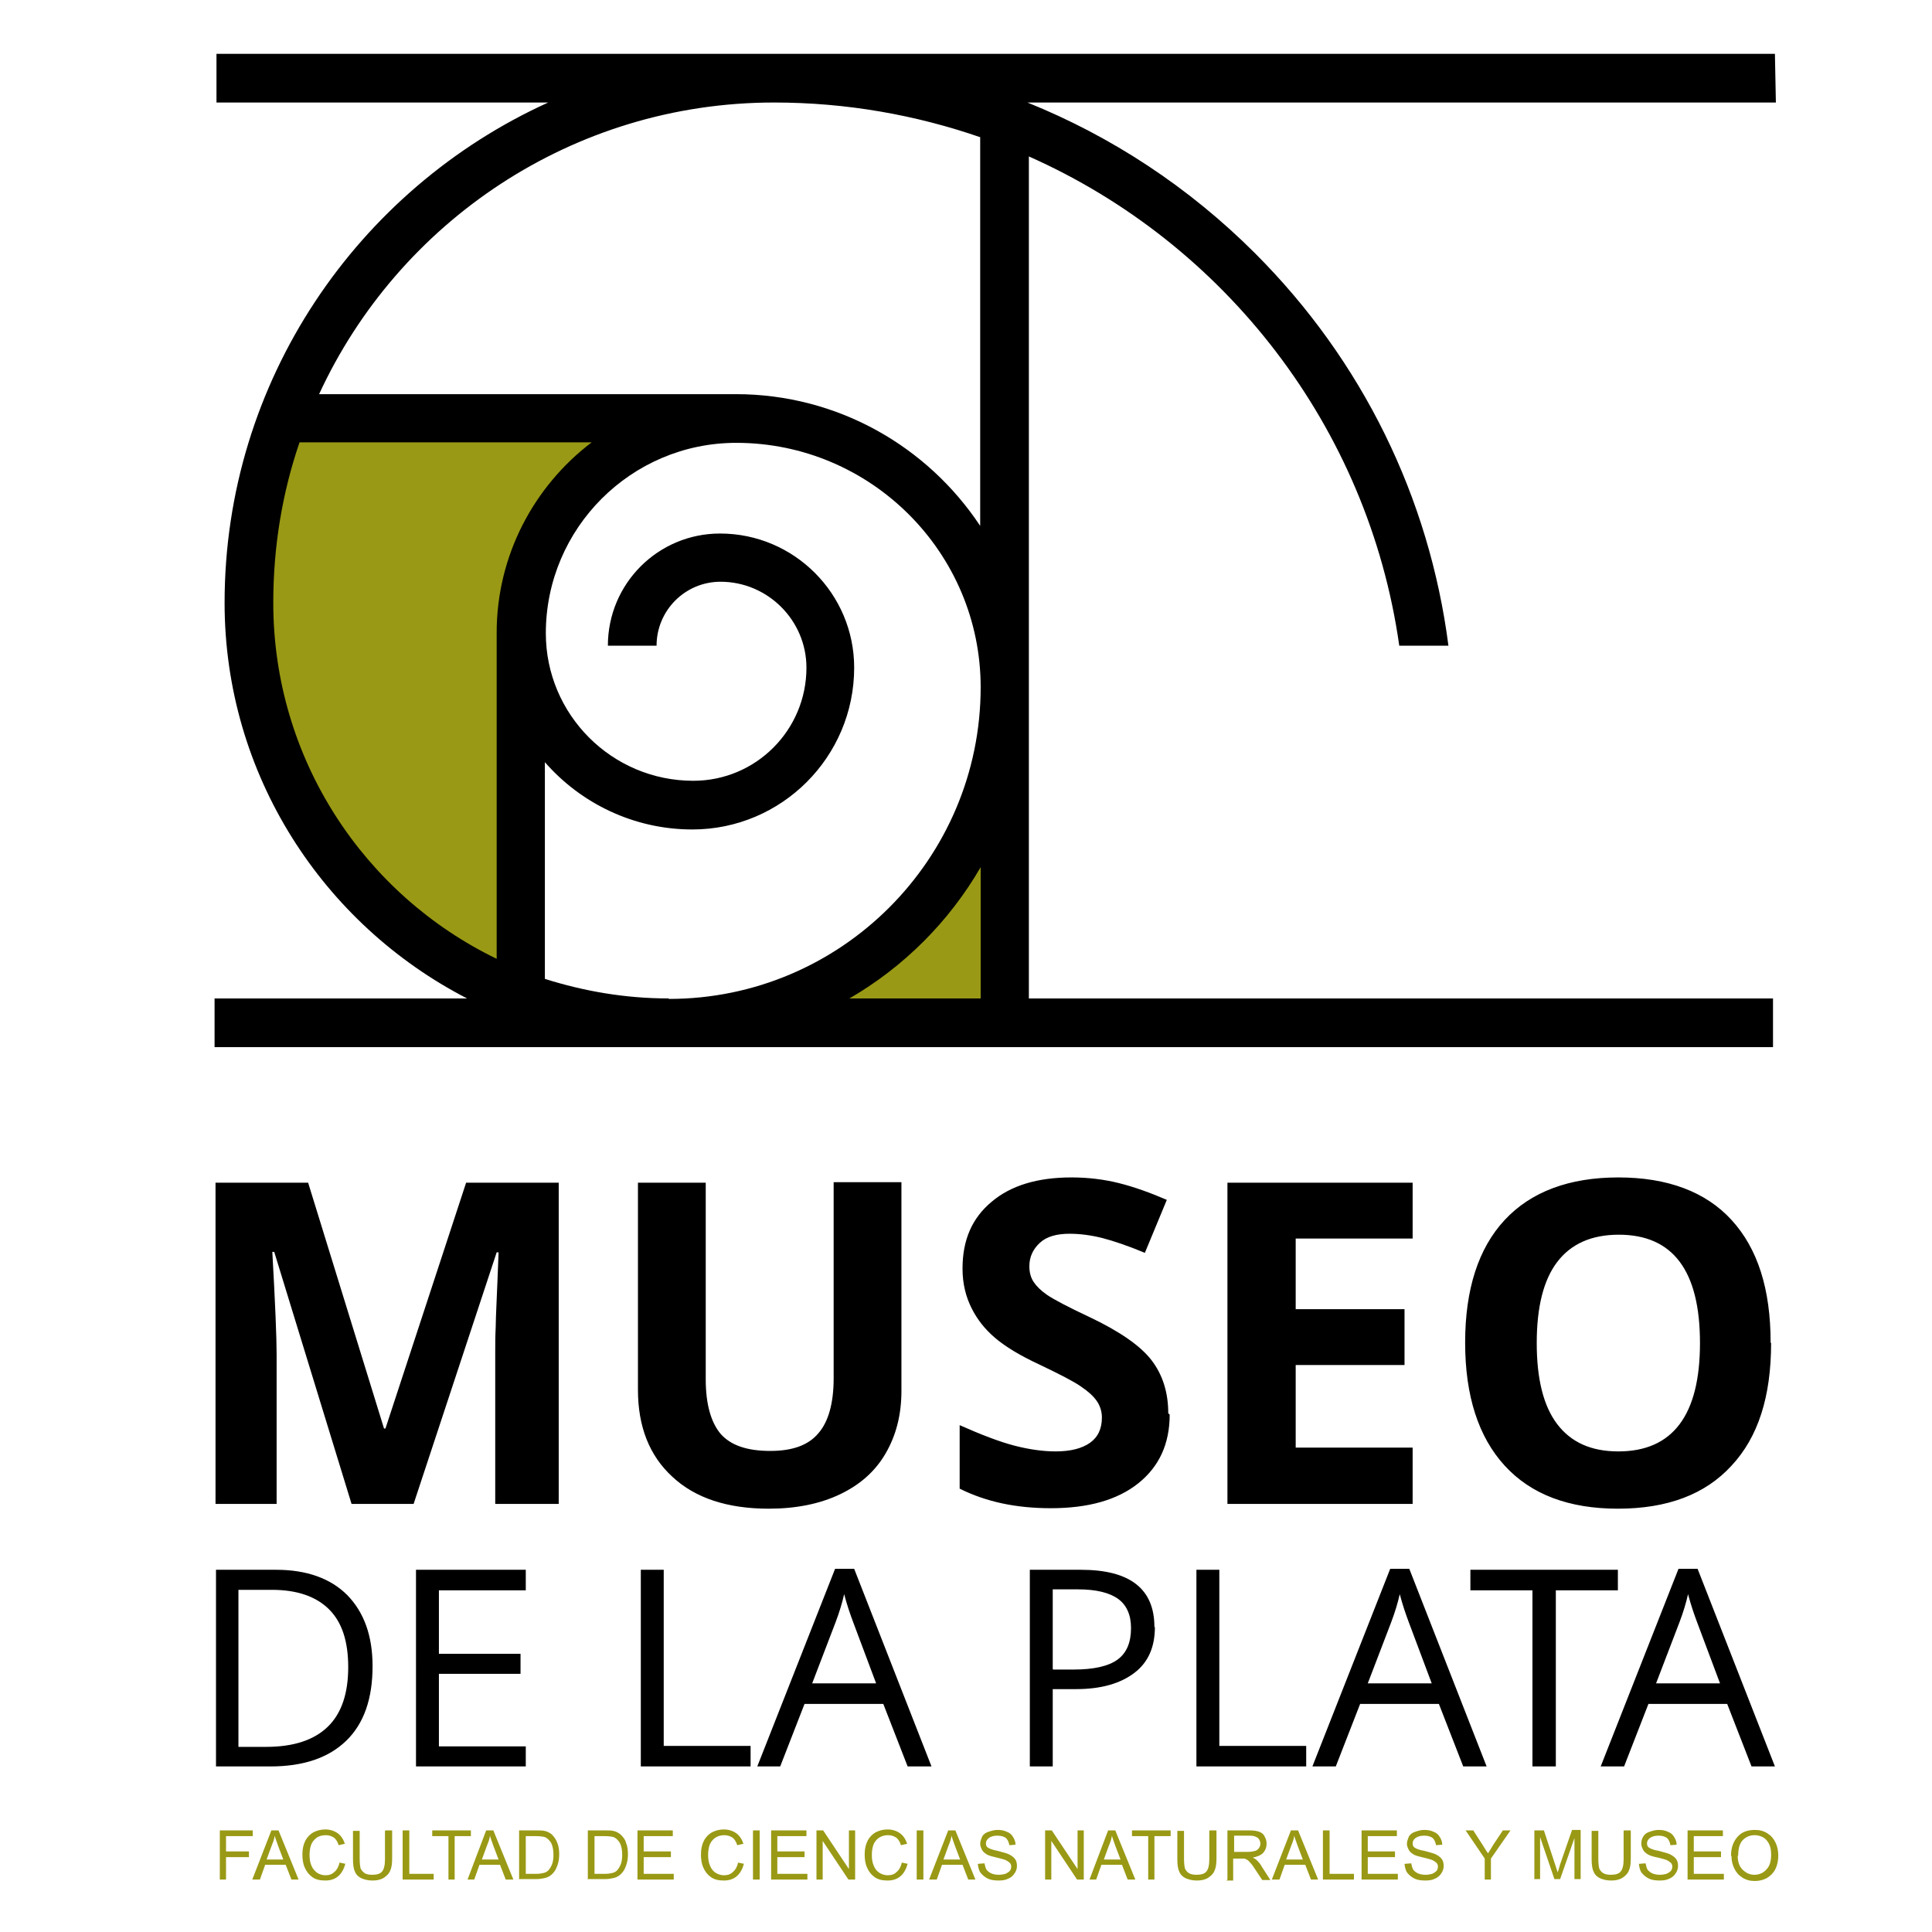 <?xml version="1.0" encoding="UTF-8" standalone="no"?>
<svg xmlns:dc="http://purl.org/dc/elements/1.1/" xmlns:cc="http://creativecommons.org/ns#" xmlns:rdf="http://www.w3.org/1999/02/22-rdf-syntax-ns#" xmlns:svg="http://www.w3.org/2000/svg" xmlns="http://www.w3.org/2000/svg" xmlns:sodipodi="http://sodipodi.sourceforge.net/DTD/sodipodi-0.dtd" xmlns:inkscape="http://www.inkscape.org/namespaces/inkscape" xml:space="preserve" width="16.933mm" height="16.933mm" version="1.1" style="shape-rendering:geometricPrecision; text-rendering:geometricPrecision; image-rendering:optimizeQuality; fill-rule:evenodd; clip-rule:evenodd" viewBox="0 0 77.35 77.35" id="svg23" sodipodi:docname="mlp_logo.svg" inkscape:version="0.92.4 (5da689c313, 2019-01-14)">
 <defs id="defs4">
  <style type="text/css" id="style2">
   
    .fil2 {fill:none}
    .fil1 {fill:black;fill-rule:nonzero}
    .fil0 {fill:#999915;fill-rule:nonzero}
   
  </style>
 </defs>
 <g id="Capa_x0020_1" transform="matrix(1.911,0,0,1.911,-34.063,-35.186)">
  <g id="_2810894817504">
   <path class="fil0" d="m 22.43,57.79 v -1.03 h 0.69 v 0.12 h -0.56 v 0.32 h 0.48 v 0.12 h -0.48 v 0.47 h -0.14 z m 0.68,0 0.4,-1.03 h 0.15 l 0.42,1.03 h -0.15 l -0.12,-0.31 h -0.43 l -0.11,0.31 h -0.14 z m 0.3,-0.42 h 0.35 l -0.11,-0.29 c -0.03,-0.09 -0.06,-0.16 -0.07,-0.21 -0.01,0.07 -0.03,0.13 -0.06,0.2 z m 1.51,0.06 0.14,0.03 c -0.03,0.11 -0.08,0.2 -0.15,0.26 -0.07,0.06 -0.16,0.09 -0.27,0.09 -0.11,0 -0.2,-0.02 -0.27,-0.07 -0.07,-0.05 -0.12,-0.11 -0.16,-0.2 -0.04,-0.09 -0.05,-0.18 -0.05,-0.28 0,-0.11 0.02,-0.2 0.06,-0.28 0.04,-0.08 0.1,-0.14 0.17,-0.18 0.08,-0.04 0.16,-0.06 0.25,-0.06 0.1,0 0.19,0.03 0.26,0.08 0.07,0.05 0.12,0.13 0.15,0.22 l -0.13,0.03 C 24.9,57 24.86,56.94 24.82,56.91 c -0.05,-0.03 -0.1,-0.05 -0.17,-0.05 -0.08,0 -0.15,0.02 -0.2,0.06 -0.05,0.04 -0.09,0.09 -0.11,0.15 -0.02,0.06 -0.03,0.13 -0.03,0.2 0,0.09 0.01,0.16 0.04,0.23 0.03,0.07 0.07,0.11 0.12,0.15 0.05,0.03 0.11,0.05 0.17,0.05 0.08,0 0.14,-0.02 0.19,-0.07 0.05,-0.04 0.09,-0.11 0.11,-0.2 z m 0.98,-0.67 h 0.14 v 0.59 c 0,0.1 -0.01,0.19 -0.04,0.25 -0.02,0.06 -0.07,0.11 -0.13,0.15 -0.06,0.04 -0.14,0.06 -0.24,0.06 -0.1,0 -0.17,-0.02 -0.24,-0.05 -0.06,-0.03 -0.11,-0.08 -0.13,-0.14 -0.03,-0.06 -0.04,-0.15 -0.04,-0.26 v -0.59 h 0.14 v 0.59 c 0,0.09 0.01,0.16 0.02,0.2 0.02,0.04 0.05,0.07 0.09,0.1 0.04,0.02 0.09,0.03 0.15,0.03 0.1,0 0.17,-0.02 0.21,-0.07 0.04,-0.05 0.06,-0.13 0.06,-0.26 v -0.59 z m 0.36,1.03 v -1.03 h 0.14 v 0.91 h 0.51 v 0.12 h -0.64 z m 0.96,0 v -0.91 h -0.34 v -0.12 h 0.81 v 0.12 h -0.34 v 0.91 h -0.14 z m 0.4,0 0.39,-1.03 h 0.15 l 0.42,1.03 H 28.42 L 28.3,57.48 h -0.43 l -0.11,0.31 z m 0.3,-0.42 h 0.35 l -0.11,-0.29 c -0.03,-0.09 -0.06,-0.16 -0.07,-0.21 -0.01,0.07 -0.03,0.13 -0.06,0.2 z m 0.78,0.42 v -1.03 h 0.35 c 0.08,0 0.14,0 0.18,0.01 0.06,0.01 0.11,0.04 0.15,0.07 0.05,0.05 0.09,0.1 0.12,0.18 0.03,0.07 0.04,0.15 0.04,0.24 0,0.08 -0.01,0.15 -0.03,0.21 -0.02,0.06 -0.04,0.11 -0.07,0.15 -0.03,0.04 -0.06,0.07 -0.09,0.09 -0.03,0.02 -0.07,0.04 -0.12,0.05 -0.05,0.01 -0.1,0.02 -0.17,0.02 h -0.37 z m 0.14,-0.12 h 0.22 c 0.07,0 0.12,-0.01 0.16,-0.02 0.04,-0.01 0.07,-0.03 0.09,-0.05 0.03,-0.03 0.06,-0.08 0.08,-0.13 0.02,-0.05 0.03,-0.12 0.03,-0.2 0,-0.11 -0.02,-0.19 -0.05,-0.25 -0.04,-0.06 -0.08,-0.1 -0.13,-0.12 -0.04,-0.01 -0.1,-0.02 -0.18,-0.02 h -0.22 z m 1.3,0.12 v -1.03 h 0.35 c 0.08,0 0.14,0 0.18,0.01 0.06,0.01 0.11,0.04 0.15,0.07 0.05,0.05 0.1,0.1 0.12,0.18 0.03,0.07 0.04,0.15 0.04,0.24 0,0.08 -0.01,0.15 -0.03,0.21 -0.02,0.06 -0.04,0.11 -0.07,0.15 -0.03,0.04 -0.06,0.07 -0.09,0.09 -0.03,0.02 -0.07,0.04 -0.12,0.05 -0.05,0.01 -0.1,0.02 -0.17,0.02 h -0.37 z m 0.14,-0.12 h 0.22 c 0.07,0 0.12,-0.01 0.16,-0.02 0.04,-0.01 0.07,-0.03 0.09,-0.05 0.03,-0.03 0.06,-0.08 0.08,-0.13 0.02,-0.05 0.03,-0.12 0.03,-0.2 0,-0.11 -0.02,-0.19 -0.05,-0.25 -0.04,-0.06 -0.08,-0.1 -0.13,-0.12 -0.04,-0.01 -0.1,-0.02 -0.18,-0.02 h -0.22 z m 0.9,0.12 v -1.03 h 0.74 v 0.12 h -0.61 v 0.32 h 0.57 v 0.12 h -0.57 v 0.35 h 0.63 v 0.12 h -0.77 z m 2.09,-0.36 0.14,0.03 c -0.03,0.11 -0.08,0.2 -0.15,0.26 -0.07,0.06 -0.16,0.09 -0.27,0.09 -0.11,0 -0.2,-0.02 -0.27,-0.07 -0.07,-0.05 -0.12,-0.11 -0.16,-0.2 -0.04,-0.09 -0.05,-0.18 -0.05,-0.28 0,-0.11 0.02,-0.2 0.06,-0.28 0.04,-0.08 0.1,-0.14 0.17,-0.18 0.08,-0.04 0.16,-0.06 0.25,-0.06 0.1,0 0.19,0.03 0.26,0.08 0.07,0.05 0.12,0.13 0.15,0.22 l -0.13,0.03 C 33.25,57 33.21,56.94 33.17,56.91 33.12,56.88 33.07,56.86 33,56.86 c -0.08,0 -0.14,0.02 -0.2,0.06 -0.05,0.04 -0.09,0.09 -0.11,0.15 -0.02,0.06 -0.03,0.13 -0.03,0.2 0,0.09 0.01,0.16 0.04,0.23 0.03,0.07 0.06,0.11 0.12,0.15 0.05,0.03 0.11,0.05 0.17,0.05 0.08,0 0.14,-0.02 0.19,-0.07 0.05,-0.04 0.09,-0.11 0.11,-0.2 z m 0.33,0.36 v -1.03 h 0.14 v 1.03 z m 0.38,0 v -1.03 h 0.74 v 0.12 h -0.61 v 0.32 h 0.57 v 0.12 h -0.57 v 0.35 h 0.63 v 0.12 h -0.77 z m 0.95,0 v -1.03 h 0.14 l 0.54,0.81 v -0.81 h 0.13 v 1.03 H 35.6 l -0.54,-0.81 v 0.81 z m 1.77,-0.36 0.14,0.03 c -0.03,0.11 -0.08,0.2 -0.15,0.26 -0.07,0.06 -0.16,0.09 -0.27,0.09 -0.11,0 -0.2,-0.02 -0.27,-0.07 -0.07,-0.05 -0.12,-0.11 -0.16,-0.2 -0.04,-0.09 -0.05,-0.18 -0.05,-0.28 0,-0.11 0.02,-0.2 0.06,-0.28 0.04,-0.08 0.1,-0.14 0.17,-0.18 0.08,-0.04 0.16,-0.06 0.25,-0.06 0.1,0 0.19,0.03 0.26,0.08 0.07,0.05 0.12,0.13 0.15,0.22 L 36.7,57.07 C 36.68,57 36.64,56.94 36.6,56.91 c -0.05,-0.03 -0.1,-0.05 -0.17,-0.05 -0.08,0 -0.14,0.02 -0.2,0.06 -0.05,0.04 -0.09,0.09 -0.11,0.15 -0.02,0.06 -0.03,0.13 -0.03,0.2 0,0.09 0.01,0.16 0.04,0.23 0.03,0.07 0.06,0.11 0.12,0.15 0.05,0.03 0.11,0.05 0.17,0.05 0.08,0 0.14,-0.02 0.19,-0.07 0.05,-0.04 0.09,-0.11 0.11,-0.2 z m 0.33,0.36 v -1.03 h 0.14 v 1.03 z m 0.26,0 0.4,-1.03 h 0.15 l 0.42,1.03 h -0.15 l -0.12,-0.31 h -0.43 l -0.11,0.31 h -0.14 z m 0.3,-0.42 h 0.35 L 37.83,57.08 C 37.8,56.99 37.77,56.92 37.76,56.87 37.75,56.94 37.73,57 37.7,57.07 Z m 0.73,0.09 0.13,-0.01 c 0.01,0.05 0.02,0.09 0.04,0.13 0.02,0.03 0.06,0.06 0.1,0.08 0.05,0.02 0.1,0.03 0.16,0.03 0.05,0 0.1,-0.01 0.14,-0.02 0.04,-0.02 0.07,-0.04 0.09,-0.06 0.02,-0.03 0.03,-0.06 0.03,-0.09 0,-0.03 -0.01,-0.06 -0.03,-0.08 -0.02,-0.02 -0.05,-0.04 -0.09,-0.06 -0.03,-0.01 -0.09,-0.03 -0.18,-0.05 -0.09,-0.02 -0.16,-0.04 -0.2,-0.06 -0.05,-0.03 -0.09,-0.06 -0.11,-0.1 -0.02,-0.04 -0.04,-0.08 -0.04,-0.13 0,-0.05 0.02,-0.1 0.04,-0.15 0.03,-0.05 0.07,-0.08 0.13,-0.1 0.06,-0.02 0.12,-0.04 0.19,-0.04 0.08,0 0.14,0.01 0.2,0.04 0.06,0.02 0.1,0.06 0.13,0.11 0.03,0.05 0.05,0.1 0.05,0.16 l -0.13,0.01 c -0.01,-0.06 -0.03,-0.11 -0.07,-0.15 -0.04,-0.03 -0.1,-0.05 -0.18,-0.05 -0.08,0 -0.14,0.02 -0.18,0.05 -0.04,0.03 -0.06,0.07 -0.06,0.11 0,0.04 0.01,0.07 0.04,0.09 0.03,0.02 0.1,0.05 0.21,0.07 0.11,0.03 0.19,0.05 0.23,0.07 0.06,0.03 0.1,0.06 0.13,0.1 0.03,0.04 0.04,0.09 0.04,0.15 0,0.05 -0.02,0.11 -0.05,0.15 -0.03,0.05 -0.08,0.09 -0.13,0.11 -0.06,0.03 -0.12,0.04 -0.2,0.04 -0.09,0 -0.17,-0.01 -0.23,-0.04 -0.06,-0.03 -0.11,-0.07 -0.15,-0.12 -0.04,-0.05 -0.05,-0.12 -0.06,-0.18 z m 1.4,0.33 v -1.03 h 0.14 l 0.54,0.81 v -0.81 h 0.13 v 1.03 h -0.14 l -0.54,-0.81 v 0.81 z m 0.93,0 0.39,-1.03 h 0.15 l 0.42,1.03 H 41.45 L 41.33,57.48 H 40.9 l -0.11,0.31 z m 0.3,-0.42 h 0.35 l -0.11,-0.29 c -0.03,-0.09 -0.06,-0.16 -0.07,-0.21 -0.01,0.07 -0.03,0.13 -0.06,0.2 z m 0.93,0.42 v -0.91 h -0.34 v -0.12 h 0.81 v 0.12 h -0.34 v 0.91 h -0.14 z m 1.29,-1.03 h 0.14 v 0.59 c 0,0.1 -0.01,0.19 -0.04,0.25 -0.02,0.06 -0.07,0.11 -0.13,0.15 -0.06,0.04 -0.14,0.06 -0.24,0.06 -0.1,0 -0.17,-0.02 -0.24,-0.05 -0.06,-0.03 -0.11,-0.08 -0.13,-0.14 -0.03,-0.06 -0.04,-0.15 -0.04,-0.26 v -0.59 h 0.14 v 0.59 c 0,0.09 0.01,0.16 0.02,0.2 0.02,0.04 0.04,0.07 0.09,0.1 0.04,0.02 0.09,0.03 0.15,0.03 0.1,0 0.17,-0.02 0.21,-0.07 0.04,-0.05 0.06,-0.13 0.06,-0.26 v -0.59 z m 0.37,1.03 V 56.76 H 44 c 0.09,0 0.16,0.01 0.21,0.03 0.05,0.02 0.09,0.05 0.11,0.1 0.03,0.05 0.04,0.1 0.04,0.15 0,0.07 -0.02,0.13 -0.07,0.19 -0.05,0.05 -0.12,0.08 -0.22,0.1 0.04,0.02 0.06,0.03 0.08,0.05 0.04,0.04 0.08,0.08 0.11,0.14 l 0.18,0.28 H 44.27 L 44.13,57.59 C 44.09,57.53 44.06,57.48 44.03,57.45 44,57.42 43.98,57.39 43.96,57.38 43.94,57.37 43.92,57.36 43.9,57.35 c -0.02,0 -0.04,0 -0.08,0 h -0.16 v 0.46 h -0.14 z m 0.14,-0.58 h 0.29 c 0.06,0 0.11,-0.01 0.15,-0.02 0.03,-0.01 0.06,-0.03 0.08,-0.06 0.02,-0.03 0.03,-0.06 0.03,-0.09 0,-0.05 -0.02,-0.09 -0.05,-0.12 -0.04,-0.03 -0.09,-0.05 -0.17,-0.05 h -0.33 z m 0.79,0.58 0.4,-1.03 h 0.15 l 0.42,1.03 h -0.15 l -0.12,-0.31 h -0.43 l -0.11,0.31 h -0.14 z m 0.3,-0.42 h 0.35 l -0.11,-0.29 c -0.03,-0.09 -0.06,-0.16 -0.07,-0.21 -0.01,0.07 -0.03,0.13 -0.06,0.2 z m 0.77,0.42 v -1.03 h 0.14 v 0.91 h 0.51 v 0.12 h -0.64 z m 0.81,0 v -1.03 h 0.74 v 0.12 h -0.61 v 0.32 h 0.57 v 0.12 h -0.57 v 0.35 h 0.63 v 0.12 h -0.77 z m 0.91,-0.33 0.13,-0.01 c 0.01,0.05 0.02,0.09 0.04,0.13 0.02,0.03 0.06,0.06 0.1,0.08 0.05,0.02 0.1,0.03 0.16,0.03 0.05,0 0.1,-0.01 0.14,-0.02 0.04,-0.02 0.07,-0.04 0.09,-0.06 0.02,-0.03 0.03,-0.06 0.03,-0.09 0,-0.03 -0.01,-0.06 -0.03,-0.08 -0.02,-0.02 -0.05,-0.04 -0.09,-0.06 -0.03,-0.01 -0.09,-0.03 -0.18,-0.05 -0.09,-0.02 -0.16,-0.04 -0.2,-0.06 -0.05,-0.03 -0.09,-0.06 -0.11,-0.1 -0.02,-0.04 -0.04,-0.08 -0.04,-0.13 0,-0.05 0.02,-0.1 0.04,-0.15 0.03,-0.05 0.07,-0.08 0.13,-0.1 0.06,-0.02 0.12,-0.04 0.19,-0.04 0.08,0 0.14,0.01 0.2,0.04 0.06,0.02 0.1,0.06 0.13,0.11 0.03,0.05 0.05,0.1 0.05,0.16 l -0.13,0.01 c -0.01,-0.06 -0.03,-0.11 -0.07,-0.15 -0.04,-0.03 -0.1,-0.05 -0.18,-0.05 -0.08,0 -0.14,0.02 -0.18,0.05 -0.04,0.03 -0.06,0.07 -0.06,0.11 0,0.04 0.01,0.07 0.04,0.09 0.03,0.02 0.09,0.05 0.21,0.07 0.11,0.03 0.19,0.05 0.23,0.07 0.06,0.03 0.1,0.06 0.13,0.1 0.03,0.04 0.04,0.09 0.04,0.15 0,0.05 -0.02,0.11 -0.05,0.15 -0.03,0.05 -0.08,0.09 -0.13,0.11 -0.06,0.03 -0.12,0.04 -0.2,0.04 -0.09,0 -0.17,-0.01 -0.23,-0.04 C 47.4,57.74 47.35,57.7 47.31,57.65 47.27,57.6 47.26,57.53 47.25,57.47 Z m 1.67,0.33 v -0.44 l -0.4,-0.59 h 0.16 l 0.2,0.31 c 0.04,0.06 0.07,0.12 0.11,0.17 0.03,-0.05 0.07,-0.11 0.11,-0.18 l 0.2,-0.3 h 0.16 l -0.41,0.59 v 0.44 h -0.14 z m 1.04,0 v -1.03 h 0.2 l 0.24,0.73 c 0.02,0.07 0.04,0.12 0.05,0.15 0.01,-0.04 0.03,-0.09 0.05,-0.17 l 0.25,-0.72 h 0.18 v 1.03 h -0.13 v -0.86 l -0.3,0.86 h -0.12 l -0.3,-0.88 v 0.88 h -0.13 z m 1.88,-1.03 h 0.14 v 0.59 c 0,0.1 -0.01,0.19 -0.04,0.25 -0.02,0.06 -0.07,0.11 -0.13,0.15 -0.06,0.04 -0.14,0.06 -0.24,0.06 -0.1,0 -0.17,-0.02 -0.24,-0.05 -0.06,-0.03 -0.11,-0.08 -0.13,-0.14 -0.03,-0.06 -0.04,-0.15 -0.04,-0.26 v -0.59 h 0.14 v 0.59 c 0,0.09 0.01,0.16 0.02,0.2 0.02,0.04 0.04,0.07 0.09,0.1 0.04,0.02 0.09,0.03 0.15,0.03 0.1,0 0.17,-0.02 0.21,-0.07 0.04,-0.05 0.06,-0.13 0.06,-0.26 v -0.59 z m 0.32,0.7 0.13,-0.01 c 0.01,0.05 0.02,0.09 0.04,0.13 0.02,0.03 0.06,0.06 0.1,0.08 0.05,0.02 0.1,0.03 0.16,0.03 0.05,0 0.1,-0.01 0.14,-0.02 0.04,-0.02 0.07,-0.04 0.09,-0.06 0.02,-0.03 0.03,-0.06 0.03,-0.09 0,-0.03 -0.01,-0.06 -0.03,-0.08 -0.02,-0.02 -0.05,-0.04 -0.09,-0.06 -0.03,-0.01 -0.09,-0.03 -0.18,-0.05 -0.1,-0.02 -0.16,-0.04 -0.2,-0.06 -0.05,-0.03 -0.09,-0.06 -0.11,-0.1 -0.02,-0.04 -0.04,-0.08 -0.04,-0.13 0,-0.05 0.01,-0.1 0.04,-0.15 0.03,-0.05 0.07,-0.08 0.13,-0.1 0.06,-0.02 0.12,-0.04 0.19,-0.04 0.08,0 0.14,0.01 0.2,0.04 0.06,0.02 0.1,0.06 0.13,0.11 0.03,0.05 0.05,0.1 0.05,0.16 l -0.13,0.01 c -0.01,-0.06 -0.03,-0.11 -0.07,-0.15 -0.04,-0.03 -0.1,-0.05 -0.18,-0.05 -0.08,0 -0.14,0.02 -0.18,0.05 -0.04,0.03 -0.06,0.07 -0.06,0.11 0,0.04 0.01,0.07 0.04,0.09 0.03,0.02 0.09,0.05 0.21,0.07 0.11,0.03 0.19,0.05 0.23,0.07 0.06,0.03 0.1,0.06 0.13,0.1 0.03,0.04 0.04,0.09 0.04,0.15 0,0.05 -0.02,0.11 -0.05,0.15 -0.03,0.05 -0.08,0.09 -0.13,0.11 -0.06,0.03 -0.12,0.04 -0.2,0.04 -0.09,0 -0.17,-0.01 -0.23,-0.04 -0.06,-0.03 -0.11,-0.07 -0.15,-0.12 -0.04,-0.05 -0.05,-0.12 -0.06,-0.18 z m 1.01,0.33 v -1.03 h 0.74 v 0.12 h -0.61 v 0.32 h 0.57 v 0.12 h -0.57 v 0.35 h 0.63 v 0.12 h -0.77 z m 0.91,-0.5 c 0,-0.17 0.05,-0.3 0.14,-0.4 0.09,-0.1 0.21,-0.14 0.36,-0.14 0.1,0 0.18,0.02 0.26,0.07 0.08,0.05 0.13,0.11 0.17,0.19 0.04,0.08 0.06,0.17 0.06,0.28 0,0.1 -0.02,0.2 -0.06,0.28 -0.04,0.08 -0.1,0.14 -0.18,0.19 -0.08,0.04 -0.16,0.06 -0.25,0.06 -0.1,0 -0.18,-0.02 -0.26,-0.07 C 54.25,57.7 54.2,57.64 54.16,57.56 54.12,57.48 54.1,57.39 54.1,57.3 Z m 0.14,0 c 0,0.12 0.03,0.22 0.1,0.29 0.07,0.07 0.15,0.11 0.25,0.11 0.1,0 0.19,-0.04 0.25,-0.11 0.07,-0.07 0.1,-0.17 0.1,-0.31 0,-0.08 -0.01,-0.16 -0.04,-0.22 -0.03,-0.06 -0.07,-0.11 -0.12,-0.14 -0.05,-0.03 -0.12,-0.05 -0.18,-0.05 -0.1,0 -0.18,0.03 -0.25,0.1 -0.07,0.07 -0.1,0.18 -0.1,0.33 z" id="path7" inkscape:connector-curvature="0" style="fill:#999915;fill-rule:nonzero"></path>
   <path class="fil1" d="m 22.35,20.56 h 6.96 c -3.99,1.81 -6.78,5.83 -6.78,10.48 0,3.61 2.07,6.74 5.08,8.29 h -5.29 v 1.02 H 54.97 V 39.33 H 39.38 V 21.69 c 4.1,1.82 7.11,5.66 7.76,10.25 h 1.03 c -0.4,-3.1 -1.8,-5.97 -4.05,-8.22 -1.39,-1.39 -3.01,-2.45 -4.77,-3.16 H 55.03 L 55.01,19.54 H 22.36 v 1.02 z m 9.48,18.77 c -0.9,0 -1.77,-0.15 -2.59,-0.41 v -4.54 c 0.75,0.86 1.86,1.41 3.09,1.41 1.87,0 3.39,-1.52 3.39,-3.39 0,-1.55 -1.26,-2.81 -2.81,-2.81 -1.3,0 -2.35,1.05 -2.35,2.35 h 1.02 c 0,-0.74 0.6,-1.34 1.34,-1.34 0.99,0 1.8,0.81 1.8,1.8 0,1.31 -1.06,2.37 -2.37,2.37 -1.71,0 -3.09,-1.39 -3.09,-3.09 0,-2.2 1.79,-3.99 3.99,-3.99 2.82,0 5.12,2.3 5.12,5.12 0,3.6 -2.93,6.53 -6.53,6.53 z m 6.53,-18.04 v 8.14 c -1.1,-1.66 -2.98,-2.76 -5.12,-2.76 h -8.73 c 1.66,-3.6 5.31,-6.11 9.53,-6.11 1.52,0 2.97,0.26 4.33,0.73 z" id="path9" inkscape:connector-curvature="0" style="fill:#000000;fill-rule:nonzero"></path>
   <path class="fil0" d="m 38.37,39.33 h -2.75 c 1.14,-0.66 2.09,-1.61 2.75,-2.75 z" id="path11" inkscape:connector-curvature="0" style="fill:#999915;fill-rule:nonzero"></path>
   <path class="fil0" d="m 23.55,31.04 c 0,-1.18 0.19,-2.31 0.55,-3.36 h 6.12 c -1.21,0.92 -1.99,2.37 -1.99,3.99 v 6.83 c -2.77,-1.34 -4.68,-4.18 -4.68,-7.46 z" id="path13" inkscape:connector-curvature="0" style="fill:#999915;fill-rule:nonzero"></path>
   <path class="fil1" d="m 25.19,49.92 -1.62,-5.28 h -0.04 c 0.06,1.07 0.09,1.79 0.09,2.15 v 3.13 h -1.28 v -6.73 h 1.94 l 1.59,5.15 h 0.03 l 1.69,-5.15 h 1.94 v 6.73 H 28.2 v -3.19 c 0,-0.15 0,-0.32 0.01,-0.52 0,-0.2 0.03,-0.72 0.06,-1.56 h -0.04 l -1.74,5.27 h -1.31 z m 11.52,-6.73 v 4.36 c 0,0.5 -0.11,0.93 -0.33,1.31 -0.22,0.38 -0.54,0.66 -0.96,0.86 -0.42,0.2 -0.92,0.3 -1.49,0.3 -0.86,0 -1.54,-0.22 -2.02,-0.67 -0.48,-0.44 -0.72,-1.05 -0.72,-1.82 v -4.34 h 1.42 v 4.12 c 0,0.52 0.11,0.9 0.31,1.14 0.21,0.24 0.55,0.36 1.04,0.36 0.47,0 0.8,-0.12 1.01,-0.37 0.21,-0.24 0.32,-0.63 0.32,-1.15 v -4.11 h 1.42 z m 5.62,4.86 c 0,0.61 -0.22,1.09 -0.66,1.44 -0.44,0.35 -1.05,0.52 -1.83,0.52 -0.72,0 -1.35,-0.13 -1.91,-0.41 v -1.33 c 0.45,0.2 0.84,0.35 1.15,0.43 0.31,0.08 0.6,0.12 0.86,0.12 0.31,0 0.55,-0.06 0.72,-0.18 0.17,-0.12 0.25,-0.3 0.25,-0.53 0,-0.13 -0.04,-0.25 -0.11,-0.35 -0.07,-0.1 -0.18,-0.2 -0.33,-0.3 -0.14,-0.1 -0.43,-0.25 -0.87,-0.46 -0.41,-0.19 -0.72,-0.38 -0.93,-0.56 -0.21,-0.18 -0.37,-0.38 -0.49,-0.62 -0.12,-0.24 -0.19,-0.51 -0.19,-0.83 0,-0.6 0.2,-1.06 0.61,-1.4 0.4,-0.34 0.96,-0.51 1.67,-0.51 0.35,0 0.68,0.04 1,0.12 0.32,0.08 0.65,0.2 1,0.35 l -0.46,1.11 c -0.36,-0.15 -0.66,-0.25 -0.89,-0.31 -0.24,-0.06 -0.47,-0.09 -0.69,-0.09 -0.27,0 -0.48,0.06 -0.62,0.19 -0.14,0.13 -0.22,0.29 -0.22,0.49 0,0.13 0.03,0.24 0.09,0.33 0.06,0.09 0.15,0.18 0.28,0.27 0.13,0.09 0.43,0.25 0.9,0.47 0.63,0.3 1.06,0.6 1.29,0.9 0.23,0.3 0.35,0.67 0.35,1.11 z m 5.09,1.87 h -3.88 v -6.73 h 3.88 v 1.17 h -2.45 v 1.48 h 2.28 v 1.17 h -2.28 v 1.73 h 2.45 z m 7.51,-3.37 c 0,1.12 -0.27,1.97 -0.83,2.57 -0.55,0.6 -1.34,0.9 -2.38,0.9 -1.03,0 -1.82,-0.3 -2.37,-0.9 -0.55,-0.6 -0.83,-1.46 -0.83,-2.58 0,-1.12 0.28,-1.98 0.83,-2.57 0.55,-0.59 1.35,-0.89 2.38,-0.89 1.03,0 1.83,0.3 2.37,0.89 0.55,0.6 0.82,1.45 0.82,2.57 z m -4.91,0 c 0,0.75 0.14,1.32 0.43,1.7 0.29,0.38 0.71,0.57 1.28,0.57 1.14,0 1.71,-0.76 1.71,-2.27 0,-1.52 -0.57,-2.27 -1.7,-2.27 -0.57,0 -1,0.19 -1.29,0.57 -0.29,0.38 -0.43,0.95 -0.43,1.7 z" id="path15" inkscape:connector-curvature="0" style="fill:#000000;fill-rule:nonzero"></path>
   <path class="fil1" d="m 25.63,53.32 c 0,0.68 -0.18,1.2 -0.55,1.56 -0.37,0.36 -0.9,0.54 -1.59,0.54 H 22.35 V 51.3 h 1.26 c 0.64,0 1.14,0.18 1.49,0.53 0.35,0.36 0.53,0.85 0.53,1.49 z m -0.51,0.02 c 0,-0.54 -0.13,-0.94 -0.4,-1.21 -0.27,-0.27 -0.67,-0.41 -1.2,-0.41 h -0.7 v 3.29 h 0.58 c 0.57,0 1,-0.14 1.29,-0.42 0.29,-0.28 0.43,-0.7 0.43,-1.25 z m 3.72,2.08 h -2.3 V 51.3 h 2.3 v 0.43 h -1.82 v 1.33 h 1.71 v 0.42 H 27.02 V 55 h 1.82 v 0.43 z m 2.41,0 V 51.3 h 0.48 v 3.69 h 1.82 v 0.43 z m 5.59,0 -0.51,-1.31 h -1.65 l -0.51,1.31 h -0.48 l 1.63,-4.14 h 0.4 l 1.62,4.14 z M 36.18,53.68 35.7,52.4 c -0.06,-0.16 -0.13,-0.36 -0.19,-0.59 -0.04,0.18 -0.1,0.38 -0.18,0.59 l -0.49,1.28 h 1.33 z m 5.84,-1.18 c 0,0.42 -0.14,0.74 -0.43,0.96 -0.29,0.22 -0.69,0.34 -1.22,0.34 h -0.49 v 1.62 H 39.4 V 51.3 h 1.07 c 1.03,0 1.54,0.4 1.54,1.2 z m -2.13,0.89 h 0.43 c 0.42,0 0.73,-0.07 0.92,-0.21 0.19,-0.14 0.28,-0.36 0.28,-0.66 0,-0.27 -0.09,-0.48 -0.27,-0.61 -0.18,-0.13 -0.46,-0.2 -0.84,-0.2 h -0.53 v 1.67 z m 3,2.03 V 51.3 h 0.48 v 3.69 h 1.82 v 0.43 z m 5.59,0 -0.51,-1.31 h -1.65 l -0.51,1.31 h -0.49 l 1.63,-4.14 h 0.4 l 1.62,4.14 h -0.5 z M 47.82,53.68 47.34,52.4 c -0.06,-0.16 -0.13,-0.36 -0.19,-0.59 -0.04,0.18 -0.1,0.38 -0.18,0.59 l -0.49,1.28 h 1.33 z m 2.59,1.74 h -0.48 v -3.69 h -1.3 V 51.3 h 3.09 v 0.43 h -1.3 v 3.69 z m 4.11,0 -0.51,-1.31 h -1.65 l -0.51,1.31 h -0.49 l 1.63,-4.14 h 0.4 l 1.62,4.14 h -0.5 z M 53.86,53.68 53.38,52.4 c -0.06,-0.16 -0.13,-0.36 -0.19,-0.59 -0.04,0.18 -0.1,0.38 -0.18,0.59 l -0.49,1.28 h 1.33 z" id="path17" inkscape:connector-curvature="0" style="fill:#000000;fill-rule:nonzero"></path>
  </g>
  <rect class="fil2" x="0" y="0" width="77.35" height="77.35" id="rect20" style="fill:none"></rect>
 </g>
</svg>
